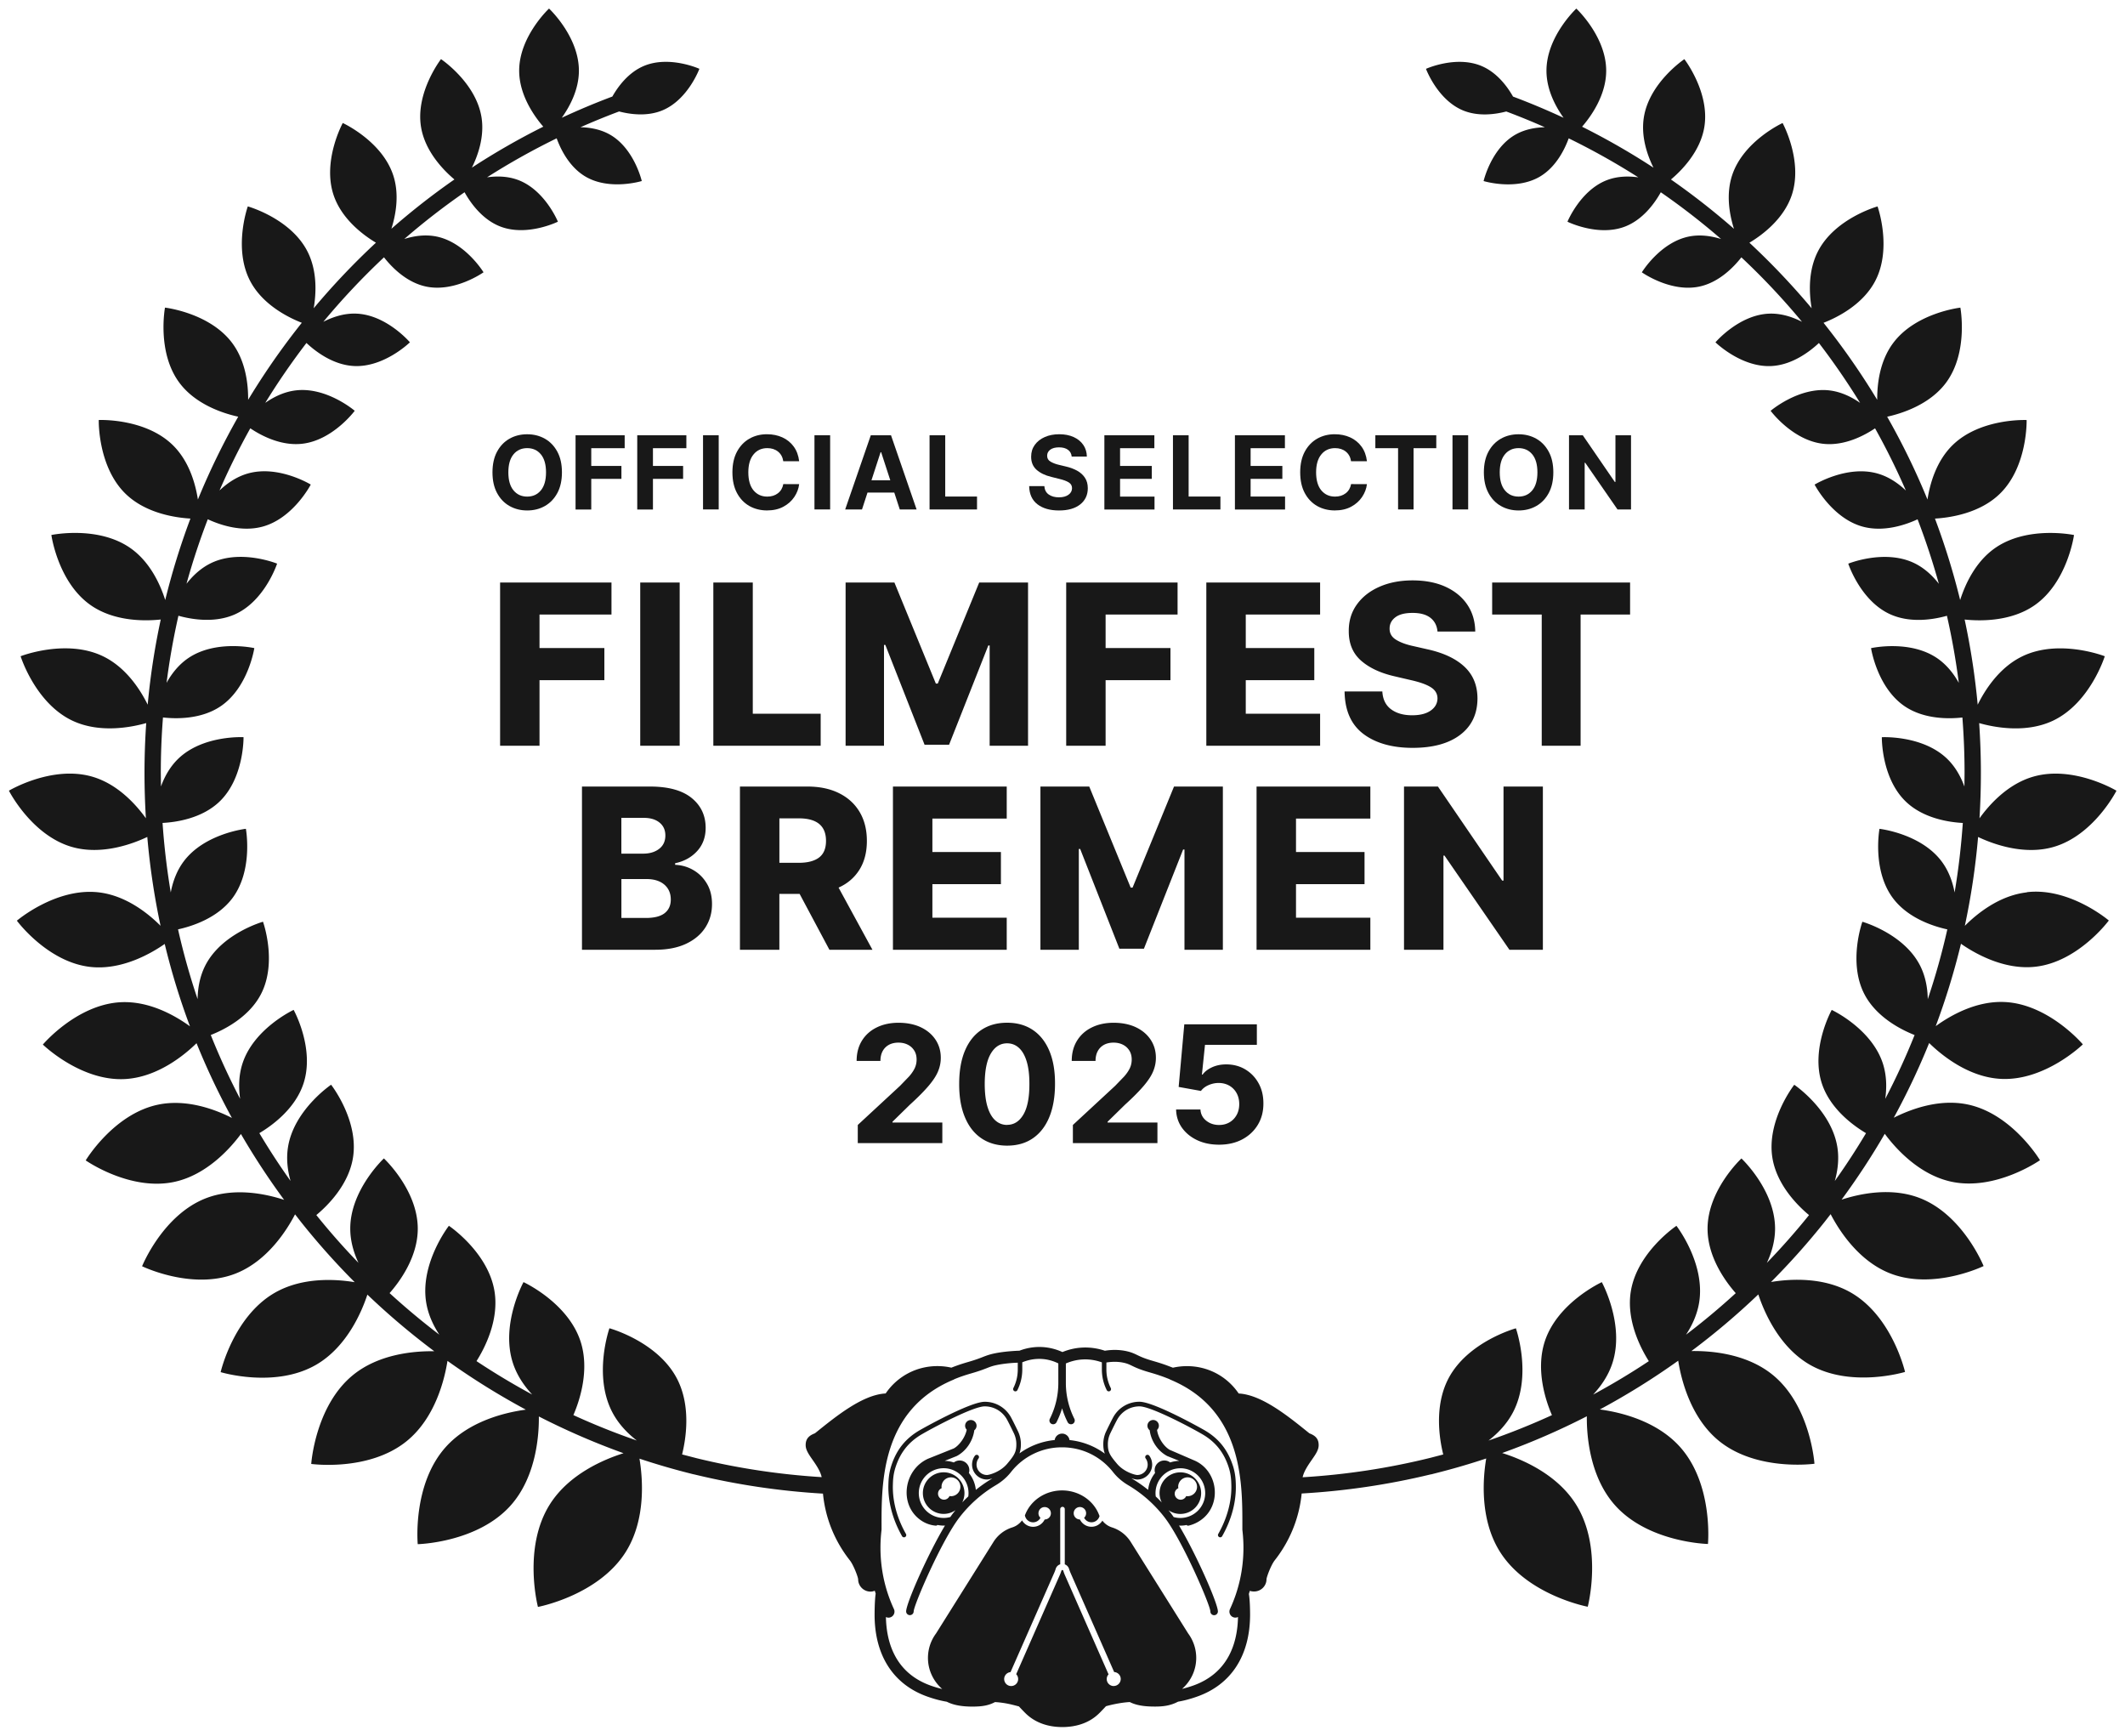 <svg xmlns="http://www.w3.org/2000/svg" viewBox="0 0 705.15 575.9"><g fill="#181818"><path d="M672.54 296.07c-9.02 1.04-16.37 6.93-20.54 11.1 2.07-9.67 3.54-19.51 4.4-29.48 4.7 2.23 15.09 6.18 25.03 3.31 13.39-3.86 20.89-18.66 20.89-18.66s-14.22-8.53-27.62-4.66c-8.39 2.42-14.47 9.13-17.83 13.81.3-4.99.46-10.02.46-15.07 0-5.53-.2-11.04-.57-16.51 4.87 1.38 15.52 3.51 24.62-.86 12.25-5.89 17.06-21.32 17.06-21.32s-15.06-5.89-27.31 0c-7.63 3.67-12.37 11.03-14.86 16.07-.89-9.54-2.34-18.97-4.33-28.25 5.01.53 15.38.77 23.3-4.8 10.84-7.62 12.99-23.24 12.99-23.24s-15.42-3.25-26.26 4.37c-6.48 4.56-9.85 11.97-11.52 17.2-2.25-9.17-5.04-18.19-8.36-27.02 4.93-.29 14.88-1.71 21.59-8.29 9.23-9.04 8.83-24.41 8.83-24.41s-15.35-.7-24.58 8.34c-5.4 5.3-7.51 12.76-8.32 18.04-3.85-9.41-8.31-18.58-13.38-27.48 4.68-1.03 14.1-3.93 19.57-11.33 7.48-10.14 4.72-24.86 4.72-24.86s-14.89 1.7-22.37 11.84c-4.41 5.97-5.26 13.54-5.22 18.75-3.62-5.98-7.51-11.83-11.68-17.53-1.99-2.73-4.04-5.4-6.13-8.03 4.32-1.68 13.02-5.92 17.18-13.94 5.65-10.9.74-24.67.74-24.67s-14.08 3.92-19.73 14.82c-3.36 6.47-2.99 13.95-2.14 18.97-6.47-7.71-13.36-14.97-20.65-21.75 4-2.39 11.37-7.73 14.07-15.85 3.77-11.37-3.06-23.86-3.06-23.86s-12.95 5.93-16.73 17.29c-2.12 6.38-.89 13.12.59 17.8a240.46 240.46 0 0 0-20.91-16.36c3.48-2.92 9.74-9.2 11.08-17.42 1.88-11.52-6.63-22.5-6.63-22.5s-11.56 7.71-13.43 19.23c-1.03 6.34 1.07 12.5 3.18 16.77-7.61-4.97-15.52-9.51-23.69-13.59 2.88-3.33 8-10.4 8-18.58 0-11.38-9.91-20.61-9.91-20.61s-9.91 9.23-9.91 20.61c0 6.25 2.98 11.84 5.68 15.62-5.48-2.55-11.08-4.9-16.78-7.04-1.87-3.3-5.3-7.99-10.49-10.16-8.46-3.54-18.39.96-18.39.96s3.78 10.23 12.23 13.77c5.1 2.13 10.74 1.34 14.41.38 4.34 1.62 8.61 3.37 12.81 5.23-3.14.06-6.68.67-9.84 2.49-8.02 4.63-10.49 15.36-10.49 15.36s10.53 3.23 18.55-1.4c5.53-3.19 8.42-9.29 9.69-12.77 7.99 3.9 15.7 8.22 23.1 12.94-3.18-.45-6.86-.42-10.35.9-8.88 3.36-13.16 13.82-13.16 13.82s10.13 5.01 19.01 1.64c6.18-2.34 10.13-8.11 11.96-11.41 6.97 4.82 13.64 10 20 15.51-3.17-.99-6.93-1.59-10.72-.81-9.54 1.96-15.57 11.86-15.57 11.86s9.44 6.71 18.98 4.75c6.72-1.38 11.69-6.7 14.05-9.72a233.56 233.56 0 0 1 20.12 21.39c-3.11-1.59-6.94-2.89-11.04-2.7-9.98.45-17.68 9.51-17.68 9.51s8.49 8.32 18.47 7.87c7.09-.32 13.01-4.98 15.86-7.65a235.45 235.45 0 0 1 13.67 19.87c-2.81-1.96-6.31-3.7-10.25-4.15-10.18-1.15-19.44 6.78-19.44 6.78s7.25 9.8 17.44 10.94c7.17.81 13.86-2.88 17.21-5.13 3.74 6.69 7.15 13.58 10.22 20.63-2.5-2.37-5.68-4.6-9.49-5.66-10.12-2.82-20.79 3.7-20.79 3.7s5.75 11.1 15.87 13.92c7.15 1.99 14.56-.67 18.3-2.41 2.69 6.99 5.04 14.13 7.06 21.4-2.1-2.7-4.88-5.34-8.41-6.98-9.78-4.53-21.65.3-21.65.3s3.98 12.19 13.76 16.72c6.94 3.22 14.92 1.72 18.98.57 1.66 7.31 2.98 14.74 3.94 22.26-1.66-2.99-3.98-5.99-7.16-8.17-9.13-6.24-21.96-3.35-21.96-3.35s1.97 13 11.1 19.24c6.53 4.46 14.94 4.25 19.21 3.77.47 6.07.72 12.19.72 18.36l-.05 4.54c-1.18-3.22-2.98-6.55-5.76-9.23-8.17-7.86-21.64-7.13-21.64-7.13s-.22 13.49 7.95 21.35c5.9 5.68 14.56 6.87 18.92 7.1-.54 7.77-1.44 15.47-2.72 23.06-.65-3.44-1.91-7.08-4.25-10.23-6.93-9.34-20.68-10.88-20.68-10.88s-2.51 13.6 4.42 22.94c5.07 6.83 13.77 9.48 18.09 10.42-1.76 7.84-3.93 15.57-6.49 23.15-.06-3.63-.73-7.59-2.59-11.22-5.45-10.61-19.11-14.46-19.11-14.46s-4.82 13.35.64 23.96c4.03 7.83 12.52 11.98 16.69 13.62-2.88 7.2-6.13 14.26-9.74 21.17.52-3.67.49-7.75-.79-11.72-3.78-11.64-16.97-17.78-16.97-17.78s-7.07 12.72-3.29 24.36c2.79 8.6 10.72 14.19 14.67 16.53a234.09 234.09 0 0 1-10.35 15.86c.96-3.43 1.46-7.26.85-11.17-1.95-12.4-14.31-20.75-14.31-20.75s-9.21 11.74-7.27 24.14c1.44 9.15 8.54 16.09 12.17 19.1a234.35 234.35 0 0 1-13.99 15.85c1.56-3.35 2.71-7.21 2.72-11.32.02-12.87-11.16-23.32-11.16-23.32s-11.22 10.41-11.24 23.28c-.02 9.59 6.19 17.83 9.35 21.41-5.29 4.85-10.8 9.45-16.5 13.78 2.02-3.07 3.71-6.68 4.36-10.7 2.1-13.03-7.54-25.42-7.54-25.42s-13.05 8.74-15.14 21.77c-1.56 9.66 3.34 18.96 5.98 23.13-5.99 3.98-12.16 7.68-18.48 11.09 2.63-2.82 5.01-6.26 6.36-10.33 4.26-12.85-3.48-26.97-3.48-26.97s-14.64 6.71-18.89 19.56c-3.19 9.64.36 19.99 2.34 24.56-6.87 3.15-13.89 5.96-21.04 8.43 3.11-2.41 6.08-5.49 8.11-9.36 6.45-12.3.97-27.88.97-27.88s-15.93 4.36-22.38 16.65c-4.82 9.2-2.97 20.24-1.73 25.21l-4.18 1.09c-13.88 3.44-28.11 5.61-42.48 6.47.43-2 1.83-4.03 3-5.72 1.3-1.86 2.32-3.34 2.32-4.9v-.1-.03c-.01-2.46-1.71-3.28-3.08-3.83l-.26-.21c-6.99-5.64-15.64-12.61-23.2-13-3.88-5.71-10.21-9.08-17.17-9.08-1.57 0-3.13.18-4.65.52l-2.34-.88c-1.76-.62-2.97-.98-4.04-1.29l-.98-.29c-2.36-.71-3.49-1.26-4.49-1.74-.98-.47-1.91-.92-3.53-1.28-2.28-.5-4.7-.55-7.21-.15-2.53-.85-5.24-1.21-7.88-1.02-2.14.15-4.22.65-6.2 1.46-2.09-.96-4.37-1.53-6.66-1.66a18.45 18.45 0 0 0-7.6 1.21 54.44 54.44 0 0 0-2.55.14c-.76.06-3.09.24-5.44.7-1.95.39-3 .8-4.21 1.27-1.04.41-2.33.91-4.71 1.6l-.13.04c-.65.19-1.73.5-3.19 1-.79.28-1.59.57-2.36.88-1.52-.35-3.08-.52-4.64-.52-6.95 0-13.29 3.38-17.17 9.08-7.56.39-16.21 7.37-23.2 13l-.26.21c-1.38.55-3.08 1.38-3.08 3.86v.09c0 1.56 1.02 3.04 2.32 4.9 1.17 1.68 2.56 3.7 2.99 5.7-13.99-.86-27.86-2.95-41.38-6.25l-4.94-1.28c1.24-4.98 3.09-16.01-1.73-25.21-6.45-12.3-22.38-16.65-22.38-16.65s-5.48 15.58.97 27.88c2.03 3.87 4.99 6.95 8.11 9.36-7.15-2.47-14.17-5.28-21.04-8.43 1.98-4.58 5.53-14.93 2.34-24.56-4.26-12.85-18.89-19.56-18.89-19.56s-7.74 14.12-3.48 26.97c1.35 4.06 3.73 7.51 6.36 10.33-6.32-3.41-12.49-7.12-18.48-11.09 2.64-4.17 7.53-13.47 5.98-23.13-2.1-13.03-15.14-21.77-15.14-21.77s-9.64 12.39-7.54 25.42c.65 4.02 2.34 7.62 4.36 10.7-5.7-4.34-11.2-8.94-16.5-13.78 3.16-3.58 9.37-11.82 9.35-21.41-.02-12.87-11.24-23.28-11.24-23.28s-11.19 10.45-11.16 23.32c0 4.11 1.16 7.97 2.72 11.32a231.48 231.48 0 0 1-13.98-15.85c3.63-3.01 10.73-9.95 12.17-19.1 1.95-12.4-7.27-24.14-7.27-24.14s-12.37 8.36-14.31 20.75c-.61 3.9-.12 7.74.85 11.17a234.09 234.09 0 0 1-10.35-15.86c3.95-2.34 11.88-7.93 14.67-16.53 3.78-11.64-3.29-24.36-3.29-24.36s-13.19 6.14-16.97 17.78c-1.29 3.96-1.31 8.05-.79 11.72-3.61-6.9-6.86-13.97-9.74-21.17 4.17-1.64 12.66-5.78 16.69-13.62 5.45-10.61.64-23.96.64-23.96s-13.66 3.85-19.11 14.46c-1.87 3.63-2.53 7.59-2.59 11.22-2.56-7.59-4.73-15.31-6.49-23.15 4.32-.94 13.02-3.59 18.09-10.42 6.93-9.34 4.42-22.94 4.42-22.94s-13.75 1.54-20.68 10.88c-2.34 3.15-3.6 6.79-4.25 10.23-1.28-7.6-2.19-15.29-2.72-23.06 4.36-.22 13.02-1.42 18.92-7.1 8.17-7.86 7.95-21.35 7.95-21.35s-13.47-.74-21.64 7.13c-2.78 2.68-4.59 6-5.76 9.23l-.05-4.54c0-6.17.24-12.29.72-18.36 4.27.48 12.68.69 19.21-3.77 9.13-6.24 11.1-19.24 11.1-19.24s-12.83-2.89-21.96 3.35c-3.19 2.18-5.5 5.18-7.16 8.17.96-7.52 2.28-14.95 3.94-22.26 4.06 1.14 12.04 2.64 18.98-.57C87.97 199.19 91.95 187 91.95 187s-11.87-4.84-21.65-.3c-3.53 1.64-6.31 4.28-8.41 6.98a230.91 230.91 0 0 1 7.06-21.4c3.74 1.74 11.15 4.41 18.3 2.41 10.12-2.82 15.87-13.92 15.87-13.92s-10.66-6.53-20.79-3.7c-3.8 1.06-6.99 3.29-9.49 5.66 3.07-7.05 6.49-13.94 10.22-20.63 3.34 2.26 10.04 5.94 17.21 5.13 10.18-1.15 17.44-10.94 17.44-10.94s-9.25-7.93-19.44-6.78c-3.94.44-7.44 2.18-10.25 4.15 4.21-6.85 8.78-13.48 13.67-19.87 2.84 2.67 8.77 7.33 15.86 7.65 9.98.45 18.47-7.87 18.47-7.87s-7.7-9.06-17.68-9.51c-4.1-.19-7.93 1.11-11.04 2.7 6.24-7.53 12.96-14.67 20.12-21.39 2.35 3.02 7.33 8.34 14.05 9.72 9.54 1.96 18.98-4.75 18.98-4.75s-6.03-9.9-15.57-11.86c-3.79-.78-7.55-.19-10.72.81 6.36-5.51 13.03-10.69 20-15.51 1.83 3.3 5.78 9.07 11.96 11.41 8.88 3.36 19.01-1.64 19.01-1.64s-4.27-10.46-13.16-13.82c-3.49-1.32-7.17-1.35-10.35-.9 7.4-4.72 15.11-9.04 23.1-12.94 1.26 3.48 4.15 9.58 9.69 12.77 8.02 4.63 18.55 1.4 18.55 1.4s-2.47-10.73-10.49-15.36c-3.16-1.82-6.7-2.42-9.84-2.49a240.09 240.09 0 0 1 12.81-5.23c3.67.96 9.31 1.75 14.41-.38 8.46-3.54 12.23-13.77 12.23-13.77s-9.94-4.49-18.39-.96c-5.19 2.17-8.61 6.85-10.49 10.16-5.7 2.14-11.3 4.49-16.78 7.04 2.69-3.78 5.68-9.37 5.68-15.62 0-11.38-9.91-20.61-9.91-20.61s-9.91 9.23-9.91 20.61c0 8.18 5.12 15.25 8 18.58-8.17 4.08-16.08 8.62-23.69 13.59 2.11-4.27 4.21-10.44 3.18-16.77-1.88-11.52-13.43-19.23-13.43-19.23s-8.51 10.98-6.63 22.5c1.34 8.22 7.6 14.49 11.08 17.42a236.65 236.65 0 0 0-20.91 16.36c1.48-4.68 2.71-11.42.59-17.8-3.77-11.37-16.73-17.29-16.73-17.29s-6.83 12.5-3.06 23.86c2.7 8.12 10.07 13.46 14.07 15.85a240.19 240.19 0 0 0-20.65 21.75c.85-5.01 1.22-12.49-2.14-18.97-5.65-10.9-19.73-14.82-19.73-14.82s-4.91 13.76.74 24.67c4.16 8.02 12.86 12.26 17.18 13.94-2.09 2.63-4.14 5.3-6.13 8.03-4.17 5.7-8.06 11.55-11.68 17.53.04-5.21-.81-12.78-5.22-18.75-7.48-10.14-22.37-11.84-22.37-11.84s-2.76 14.73 4.73 24.86c5.47 7.41 14.89 10.31 19.57 11.33-5.06 8.9-9.53 18.08-13.38 27.48-.82-5.28-2.92-12.74-8.32-18.04-9.23-9.04-24.58-8.34-24.58-8.34s-.39 15.36 8.83 24.41c6.71 6.58 16.66 8 21.59 8.29-3.32 8.83-6.11 17.84-8.36 27.02-1.67-5.23-5.04-12.64-11.52-17.2-10.84-7.62-26.26-4.37-26.26-4.37s2.15 15.62 12.99 23.24c7.93 5.58 18.3 5.33 23.3 4.8a237.7 237.7 0 0 0-4.33 28.25c-2.49-5.04-7.23-12.41-14.86-16.07-12.25-5.89-27.31 0-27.31 0s4.81 15.44 17.06 21.32c9.1 4.37 19.75 2.24 24.62.86-.37 5.47-.57 10.98-.57 16.51 0 5.05.16 10.08.46 15.07-3.37-4.67-9.44-11.39-17.83-13.81-13.39-3.86-27.62 4.66-27.62 4.66s7.49 14.79 20.89 18.66c9.94 2.87 20.32-1.08 25.03-3.31.86 9.97 2.33 19.81 4.4 29.48-4.17-4.17-11.53-10.06-20.54-11.1-14.2-1.64-27.14 9.4-27.14 9.4s10.09 13.69 24.29 15.33c10.55 1.22 20.4-4.56 24.77-7.61 2.24 9.29 5.03 18.41 8.38 27.33-4.88-3.54-13.44-8.46-22.92-8-14.65.72-25.9 14.05-25.9 14.05s12.5 12.17 27.14 11.45c10.94-.54 19.98-8.1 23.86-11.9 3.42 8.46 7.33 16.73 11.74 24.79-5.5-2.79-15.04-6.42-24.61-4.38-14.71 3.13-23.91 18.47-23.91 18.47s14.65 10.27 29.36 7.14c10.93-2.33 18.82-11.4 22.15-15.9 4.35 7.49 9.13 14.78 14.33 21.85-5.99-1.96-16.4-4.21-25.9-.55-14.39 5.55-21.23 22.58-21.23 22.58s16.5 8.03 30.89 2.48c10.71-4.13 17.23-14.61 19.87-19.7l1.98 2.54c5.57 7 11.52 13.66 17.81 19.97-6.33-1.05-17.43-1.75-26.6 3.56-13.69 7.93-17.88 26.28-17.88 26.28s18 5.49 31.69-2.45c10.25-5.94 15.18-17.72 17-23.27 7.02 6.71 14.44 12.98 22.2 18.79-6.48-.1-18.27.82-26.96 7.89-12.58 10.24-13.87 29.5-13.87 29.5s19.12 2.65 31.7-7.59c9.59-7.8 12.61-20.83 13.51-26.6 8.32 5.94 17 11.34 26 16.18-6.42.86-18.76 3.62-26.65 12.49-11.07 12.43-9.22 32.14-9.22 32.14s19.79-.44 30.86-12.87c8.6-9.66 9.4-23.71 9.33-29.5 9.09 4.65 18.48 8.73 28.1 12.19-6.46 2.03-18.07 6.89-24.43 16.94-9.13 14.42-3.97 34.06-3.97 34.06s19.96-3.75 29.09-18.17c6.94-10.97 5.62-24.94 4.6-31.02a237.34 237.34 0 0 0 17.82 5.16h.03c.11.03.22.06.33.08.03 0 .06 0 .08.01a240.21 240.21 0 0 0 42.63 6.35c.79 8.09 3.83 15.67 8.92 22.14 1.25 1.59 2.69 5.47 2.75 6.26a4.11 4.11 0 0 0 4.11 4.11c.51 0 .98-.11 1.41-.3.09.32.2.64.3.96-.36 2.35-.36 6.8-.36 7 0 13.54 6.24 23.2 17.57 27.19 2.24.79 4.32 1.34 6.4 1.69 2.1 1.08 4.87 1.61 8.43 1.61 2.93 0 5.25-.26 7.56-1.5a31.56 31.56 0 0 1 3.95.49c1.31.24 3.1.72 4 .96.23.28 1.97 2.07 2.05 2.14 3.03 3.07 7.29 4.7 12.33 4.7h.05c.99 0 1.97-.07 2.93-.2.45-.06.9-.14 1.32-.23l.38-.08c3.05-.7 5.63-2.11 7.68-4.18.22-.19 2.06-2.14 2.13-2.22.95-.27 1.95-.51 3.04-.73.28-.06 1-.19 1.01-.19a32.59 32.59 0 0 1 3.85-.47c.07.04.14.07.2.1 2.55 1.24 5.7 1.4 8.15 1.4s4.98-.2 7.66-1.62c2.03-.34 4.11-.9 6.34-1.69 11.33-3.99 17.57-13.65 17.57-27.21 0-1.09-.03-4.8-.4-6.83.1-.36.21-.7.31-1.04.44.14.91.21 1.43.21 2.27 0 4.11-1.84 4.11-4.07.07-.83 1.5-4.71 2.75-6.3a46.01 46.01 0 0 0 1.05-1.39c4.45-6.16 7.13-13.26 7.87-20.75 14.47-.83 28.81-2.95 42.81-6.34.08-.01.16 0 .24-.03.38-.09.76-.2 1.13-.29a2.63 2.63 0 0 1 .13-.03c.01 0 .02 0 .03-.01 5.7-1.43 11.33-3.07 16.9-4.92-1.03 6.07-2.35 20.05 4.6 31.02 9.13 14.42 29.09 18.17 29.09 18.17s5.16-19.64-3.97-34.06c-6.36-10.05-17.97-14.91-24.43-16.94 9.62-3.45 19.01-7.53 28.1-12.19-.07 5.79.73 19.84 9.33 29.5 11.07 12.43 30.86 12.87 30.86 12.87s1.85-19.71-9.22-32.14c-7.9-8.87-20.23-11.64-26.65-12.49 8.99-4.83 17.68-10.24 26-16.18.9 5.77 3.93 18.79 13.51 26.6 12.58 10.24 31.7 7.59 31.7 7.59s-1.28-19.26-13.87-29.5c-8.69-7.07-20.48-8-26.96-7.89a240.67 240.67 0 0 0 22.2-18.79c1.83 5.54 6.75 17.32 17 23.27 13.69 7.93 31.69 2.45 31.69 2.45s-4.19-18.35-17.88-26.28c-9.17-5.31-20.27-4.61-26.6-3.56 6.29-6.31 12.24-12.97 17.81-19.97l1.98-2.54c2.64 5.1 9.16 15.57 19.87 19.7 14.39 5.55 30.89-2.48 30.89-2.48s-6.84-17.03-21.23-22.58c-9.5-3.66-19.91-1.41-25.9.55 5.2-7.07 9.99-14.36 14.33-21.85 3.33 4.51 11.22 13.58 22.15 15.9 14.71 3.13 29.36-7.14 29.36-7.14s-9.2-15.34-23.91-18.47c-9.57-2.04-19.1 1.6-24.61 4.38a236.53 236.53 0 0 0 11.74-24.79c3.88 3.8 12.92 11.37 23.86 11.9 14.65.72 27.14-11.45 27.14-11.45s-11.25-13.33-25.9-14.05c-9.47-.46-18.04 4.46-22.92 8 3.34-8.92 6.13-18.05 8.38-27.33 4.37 3.05 14.22 8.83 24.77 7.61 14.2-1.64 24.29-15.33 24.29-15.33s-12.94-11.04-27.14-9.4zM369.57 559.39a2.32 2.32 0 0 1-2.32-2.32c0-.6.23-1.14.61-1.55l-14.5-32.95a11.63 11.63 0 0 1-.53-1.46c-.04-.12-.14-.2-.25-.2h-.11c-.11 0-.21.08-.25.2-.15.49-.33.98-.54 1.45l-14.47 32.9a2.32 2.32 0 1 1-3.99 1.61c0-1.21.93-2.19 2.11-2.3l14.53-33.01c.17-.4.33-.81.45-1.23a2.29 2.29 0 0 1 1.51-1.53v-18.32a.77.77 0 0 1 .76-.75h0c.41 0 .75.34.75.75v18.34a2.29 2.29 0 0 1 1.42 1.5c.13.42.28.83.45 1.23l14.52 33c1.22.07 2.18 1.07 2.18 2.31a2.35 2.35 0 0 1-2.32 2.32zm39.56-22.88c.27.13.56.18.84.18s.57-.08.84-.2c-.15 8.21-2.95 18.55-14.96 22.78-1.25.44-2.45.79-3.6 1.07 2.88-2.53 4.7-6.2 4.7-10.29a13.58 13.58 0 0 0-2.68-8.11c-.03-.04-.06-.09-.08-.13l-19.05-30.36s-.03-.04-.04-.06a11.39 11.39 0 0 0-6.13-4.64c-1.26-.4-2.34-1.18-3.16-2.23-.75 1.21-2.09 2.03-3.62 2.03-1.69 0-3.15-1-3.84-2.43-1.14 0-2.06-.92-2.06-2.06s.92-2.06 2.06-2.06 2.06.92 2.06 2.06c0 .6-.26 1.13-.66 1.51a2.76 2.76 0 0 0 2.44 1.49c1.3 0 2.38-.9 2.68-2.1-.05-.1-.1-.2-.14-.31-1.84-4.88-6.77-8.16-12.29-8.16s-10.45 3.28-12.29 8.16c-.01.04-.03.07-.05.11.22 1.31 1.35 2.31 2.72 2.31 1.06 0 1.97-.61 2.44-1.49a2.04 2.04 0 0 1-.66-1.51c0-1.14.92-2.06 2.06-2.06s2.06.92 2.06 2.06-.92 2.06-2.06 2.06c-.69 1.43-2.14 2.43-3.84 2.43-1.57 0-2.93-.86-3.67-2.13-.83 1.1-1.94 1.92-3.24 2.33a11.39 11.39 0 0 0-6.13 4.64c-.01.02-.03.04-.04.06l-.06.1-.02.03s-.03.04-.03.05l-18.94 30.18s-.05.09-.08.13a13.58 13.58 0 0 0-2.68 8.11c0 4.1 1.84 7.78 4.73 10.32a38.04 38.04 0 0 1-3.72-1.1c-12.01-4.23-14.8-14.56-14.96-22.78.26.12.54.2.84.2s.57-.06.84-.18a2.01 2.01 0 0 0 .98-2.66c-2.97-6.41-4.47-13.27-4.47-20.39 0-1.94.12-3.91.35-5.85 0-.08.01-.16.01-.24v-1.24c-.02-14.36-.06-38.4 23.87-48.39a1.74 1.74 0 0 0 .33-.18c.83-.34 1.68-.67 2.53-.96 1.36-.47 2.38-.76 2.99-.94l.13-.04c2.56-.73 3.95-1.28 5.07-1.71 1.16-.46 1.93-.76 3.54-1.08 2.13-.42 4.28-.59 4.99-.64.58-.05 1.17-.06 1.75-.09v2.29c0 2.12-.5 4.23-1.46 6.13a.75.75 0 0 0 .33 1.01c.11.05.22.08.34.08.27 0 .54-.15.67-.41a15.16 15.16 0 0 0 1.62-6.8v-2.44s.09-.02.14-.04a14.52 14.52 0 0 1 6.25-1.06c1.92.1 3.84.62 5.57 1.48v6.53a26.53 26.53 0 0 1-2.82 11.85c-.31.62-.06 1.37.55 1.68a1.24 1.24 0 0 0 .56.13c.46 0 .9-.25 1.12-.69.74-1.48 1.36-3.02 1.84-4.6a28.12 28.12 0 0 0 1.84 4.6c.22.44.66.69 1.12.69a1.24 1.24 0 0 0 .56-.13c.62-.31.86-1.06.55-1.68a26.53 26.53 0 0 1-2.82-11.85v-6.51c1.68-.73 3.45-1.18 5.27-1.31 2.24-.17 4.55.17 6.68.94v2.41a15.16 15.16 0 0 0 1.62 6.8c.13.26.4.41.67.41.11 0 .23-.03.34-.08a.75.75 0 0 0 .33-1.01c-.95-1.89-1.46-4.01-1.46-6.13v-2.35c2.04-.33 3.99-.31 5.79.09 1.17.26 1.77.55 2.67.98 1.07.52 2.41 1.16 5.06 1.96l1.02.3c1.02.3 2.17.63 3.83 1.22.86.3 1.71.63 2.55.97a1.74 1.74 0 0 0 .33.18c23.93 9.99 23.89 34.03 23.87 48.39v1.24c0 .08 0 .16.01.24.23 1.95.35 3.92.35 5.85 0 7.11-1.5 13.97-4.47 20.39-.46 1-.03 2.19.98 2.66zm.01-50.15c-1.72-5.36-4.75-9.15-9.55-11.91-.16-.09-16.52-9.38-21.47-9.38a9.88 9.88 0 0 0-8.53 4.82c-.57.95-2.31 4.54-2.5 4.94-.65 1.35-.98 2.8-.98 4.3 0 1.25.17 2.24.51 3.16-3.41-2.51-7.44-4.07-11.72-4.51a2.48 2.48 0 0 0-2.46-2.14 2.49 2.49 0 0 0-2.46 2.13c-4.26.42-8.27 1.95-11.68 4.43.32-.89.47-1.85.47-3.06 0-1.5-.33-2.95-.98-4.3-.2-.41-1.93-4-2.5-4.94a9.88 9.88 0 0 0-8.53-4.82c-4.95 0-21.31 9.28-21.47 9.38-4.8 2.76-7.83 6.54-9.55 11.91-.83 2.61-.9 4.77-.94 6.2-.17 5.66 1.4 11.57 4.53 17.1.14.24.39.38.65.38a.71.71 0 0 0 .37-.1.74.74 0 0 0 .28-1.02c-3-5.29-4.5-10.93-4.34-16.31.04-1.43.1-3.38.87-5.78 1.6-4.99 4.42-8.5 8.87-11.06 5-2.88 17.15-9.18 20.72-9.18 2.99 0 5.69 1.53 7.24 4.09.44.72 1.74 3.37 2.44 4.82a8.34 8.34 0 0 1 .83 3.65c0 2.55-.62 3.62-3.06 6.51-2.32 2.74-5.97 3.7-6.69 3.7a3.46 3.46 0 0 1-3.46-3.46c0-.51.16-1.03.16-1.03a3.43 3.43 0 0 1 .51-1.01.76.76 0 0 0-.16-1.05c-.33-.25-.8-.17-1.05.16a4.88 4.88 0 0 0-.73 1.46c-.02.07-.22.74-.22 1.47 0 2.74 2.23 4.96 4.96 4.96.3 0 .93-.11 1.75-.35-.02.01-.05.03-.07.05a44.86 44.86 0 0 0-5.38 3.74 10.73 10.73 0 0 0-2.31-5.61 3.11 3.11 0 0 0 .15-.92 3.22 3.22 0 0 0-3.22-3.22c-.73 0-1.39.25-1.93.65a10.46 10.46 0 0 0-3.02-.53l4-1.6c3.17-1.7 5.35-5.01 5.82-8.55.45-.35.75-.89.75-1.5a1.9 1.9 0 0 0-3.8 0 1.87 1.87 0 0 0 .53 1.31c-.52 2.71-2.67 5.36-4.3 6.22l-8.52 3.41c-8.29 3.72-9.84 15.73-1.98 20.7 1.37.86 2.94 1.38 4.54 1.51a.6.6 0 0 0 .53-.23c.67.13 1.37.21 2.08.21.15 0 .29-.02.44-.02-5.62 9.34-12.89 25.81-12.89 28.49 0 .68.55 1.23 1.23 1.24h.02a1.26 1.26 0 0 0 1.25-1.23c.05-2.16 9.24-23.46 15.14-31.13a42.94 42.94 0 0 1 12.16-10.78c1.97-1.17 3.64-2.62 4.97-4.3a21.43 21.43 0 0 1 16.97-8.24c6.68 0 12.82 3 16.94 8.24 1.33 1.69 3 3.14 4.97 4.3 4.72 2.8 8.81 6.42 12.16 10.78 5.89 7.66 15.08 28.96 15.14 31.13a1.25 1.25 0 1 0 2.5 0c0-2.67-7.27-19.14-12.89-28.49.15 0 .29.02.44.02.71 0 1.4-.07 2.07-.21a.63.63 0 0 0 .62.22 11.54 11.54 0 0 0 4.16-1.89c6.95-4.95 5.77-16.08-1.98-19.64l-8.41-3.63c-1.87-1.07-3.84-3.87-4.2-6.61a1.91 1.91 0 0 0 .61-1.39 1.9 1.9 0 0 0-3.8 0c0 .61.29 1.15.74 1.5.47 3.55 2.65 6.86 5.82 8.56l4 1.6c-1.05.03-2.07.22-3.02.53a3.16 3.16 0 0 0-1.93-.65 3.22 3.22 0 0 0-3.22 3.22c0 .32.06.62.15.92a10.73 10.73 0 0 0-2.31 5.61 44.86 44.86 0 0 0-5.38-3.74c-.05-.03-.1-.07-.15-.1.89.28 1.59.41 1.91.41 2.73 0 4.96-2.22 4.96-4.96 0-.73-.2-1.4-.22-1.48-.16-.52-.41-1.01-.73-1.46a.751.751 0 1 0-1.21.89c.23.31.4.65.51 1.01 0 0 .16.52.16 1.03a3.46 3.46 0 0 1-3.46 3.46c-.72 0-4.37-.97-6.69-3.7-2.45-2.89-3.06-3.96-3.06-6.51a8.34 8.34 0 0 1 .83-3.65c.65-1.35 2-4.09 2.44-4.82 1.55-2.56 4.25-4.09 7.24-4.09 3.57 0 15.73 6.3 20.72 9.18 4.46 2.56 7.27 6.08 8.87 11.06.77 2.41.83 4.36.87 5.78.16 5.38-1.34 11.02-4.34 16.31a.75.75 0 0 0 .28 1.02.71.71 0 0 0 .37.1c.26 0 .52-.14.65-.38 3.13-5.53 4.7-11.44 4.53-17.1-.04-1.43-.11-3.59-.94-6.2zm-93.59 10.04c-.16 0-.32-.02-.47-.04-.31.7-1.01 1.2-1.82 1.2a1.99 1.99 0 0 1-1.99-1.99c0-.82.49-1.52 1.2-1.82-.02-.16-.04-.31-.04-.47a3.13 3.13 0 1 1 3.13 3.13zm5.75.09c-.69.64-1.36 1.3-2 1.99.47-.93.74-1.98.74-3.1 0-3.81-3.09-6.9-6.9-6.9s-6.9 3.09-6.9 6.9 3.09 6.9 6.9 6.9c1.46 0 2.81-.46 3.93-1.23l-.72.89a26.06 26.06 0 0 0-.99 1.37c-.71.2-1.45.31-2.22.31a8.26 8.26 0 0 1-8.25-8.25 8.26 8.26 0 0 1 8.25-8.25 8.26 8.26 0 0 1 8.25 8.25 8.17 8.17 0 0 1-.08 1.11zm70.38-9.36a8.26 8.26 0 0 1 8.25 8.25 8.26 8.26 0 0 1-8.25 8.25c-.77 0-1.51-.11-2.22-.31a26.06 26.06 0 0 0-.99-1.37c-.23-.3-.48-.59-.72-.89a6.89 6.89 0 0 0 3.93 1.23c3.81 0 6.9-3.09 6.9-6.9s-3.09-6.9-6.9-6.9-6.9 3.09-6.9 6.9c0 1.12.27 2.17.74 3.1-.65-.69-1.32-1.35-2-1.99-.05-.36-.08-.73-.08-1.11a8.26 8.26 0 0 1 8.25-8.25zm-.72 6.15a3.13 3.13 0 1 1 3.13 3.13c-.16 0-.32-.02-.47-.04-.31.7-1.01 1.2-1.82 1.2a1.99 1.99 0 0 1-1.99-1.99c0-.82.49-1.52 1.2-1.82-.02-.16-.04-.31-.04-.47z"/><use href="#B"/><path d="M190.99 169.03v-24.61h16.3v4.29H196.2v5.87h10.01v4.29H196.2v10.17H191zm20.47 0v-24.61h16.3v4.29h-11.09v5.87h10.01v4.29h-10.01v10.17h-5.2z"/><use href="#C"/><use href="#D"/><use href="#C" x="36.98"/><path d="M286.04 169.03h-5.58l8.5-24.61h6.71l8.49 24.61h-5.58l-1.83-5.61h-8.88l-1.83 5.61zm3.14-9.68h6.25l-3.03-9.31h-.19l-3.03 9.31z"/><use href="#E"/><path d="M355.63 151.49c-.1-.97-.51-1.72-1.24-2.26s-1.72-.81-2.96-.81-2.25.26-2.93.78-1.02 1.18-1.02 1.97c-.02.88.36 1.55 1.14 2 .77.45 1.69.8 2.76 1.05l2.21.53c1.43.32 2.69.79 3.8 1.39 1.11.61 1.98 1.39 2.62 2.35s.96 2.12.96 3.49c0 2.25-.85 4.04-2.53 5.38-1.68 1.33-4.02 2-7.02 2s-5.37-.68-7.15-2.04-2.7-3.37-2.76-6.03h5.04c.09 1.23.57 2.16 1.46 2.78s2.01.93 3.36.93 2.38-.28 3.17-.84 1.19-1.29 1.2-2.19c0-.83-.37-1.47-1.09-1.92s-1.75-.83-3.09-1.15l-2.68-.67c-2.08-.5-3.71-1.29-4.92-2.37-1.2-1.08-1.8-2.53-1.79-4.34 0-1.49.39-2.79 1.2-3.91s1.91-1.99 3.32-2.61 3.01-.93 4.81-.93 3.42.31 4.79.94c1.37.62 2.43 1.5 3.19 2.61s1.15 2.4 1.18 3.87h-4.99zm10.84 17.54v-24.61h16.59v4.29h-11.38v5.87h10.53v4.29h-10.53v5.88h11.43v4.29h-16.63z"/><use href="#E" x="80.77"/><path d="M409.79 169.03v-24.61h16.59v4.29H415v5.87h10.53v4.29H415v5.88h11.43v4.29H409.8z"/><use href="#D" x="188.41"/><path d="M456.39 148.7v-4.29h20.22v4.29h-7.54v20.32h-5.14V148.7h-7.54z"/><use href="#C" x="248.7"/><use href="#B" x="328.98"/><path d="M541.23,144.41v24.61h-4.49l-10.71-15.49h-.18v15.49h-5.2v-24.61h4.57l10.62,15.48h.22v-15.48h5.18Z"/><use href="#F"/><path d="M225.54 193.27v54.15h-13.09v-54.15h13.09zm11.17 54.15v-54.15h13.09v43.52h22.53v10.63h-35.62zm43.88-54.15h16.21l13.75 33.53h.63l13.75-33.53h16.21v54.15H328.4v-33.26h-.45l-13.01 32.92h-8.14l-13.01-33.1h-.45v33.45H280.6v-54.15z"/><use href="#F" x="187.85"/><path d="M400.3 247.42v-54.15h37.76v10.63h-24.67V215h22.74v10.66h-22.74v11.13h24.67v10.63H400.3zm76.71-37.91c-.18-1.94-.96-3.45-2.34-4.53s-3.35-1.63-5.91-1.63-4.44.48-5.71 1.44-1.91 2.18-1.93 3.66c-.05 1.6.64 2.86 2.09 3.77s3.39 1.63 5.84 2.15l4.65 1.06c5.34 1.18 9.43 3.11 12.28 5.79s4.28 6.18 4.3 10.5c-.02 5.15-1.92 9.17-5.71 12.06s-9.06 4.34-15.81 4.34-12.25-1.54-16.33-4.61c-4.08-3.08-6.17-7.78-6.25-14.11h12.53c.14 2.61 1.1 4.58 2.88 5.91s4.12 2 7.01 2c2.63 0 4.68-.52 6.16-1.56s2.23-2.39 2.25-4.05c-.02-1.52-.72-2.73-2.12-3.63-1.39-.91-3.58-1.71-6.56-2.39l-5.66-1.32c-4.67-1.08-8.36-2.82-11.07-5.22-2.71-2.41-4.05-5.66-4.03-9.77-.02-3.37.88-6.31 2.7-8.83 1.81-2.52 4.32-4.48 7.52-5.88s6.86-2.1 10.99-2.1 7.84.71 10.93 2.13 5.5 3.4 7.21 5.95 2.58 5.51 2.62 8.9h-12.53zm18.14-5.61v-10.63h45.77v10.63H524.5v43.52h-12.9V203.9h-16.45zM193.12 315.11v-54.15h22.58c6.08 0 10.68 1.26 13.79 3.78s4.67 5.83 4.67 9.92c0 3.08-.94 5.66-2.83 7.72s-4.32 3.4-7.3 4.02v.53c2.19.09 4.21.67 6.07 1.76 1.86 1.08 3.35 2.58 4.48 4.49s1.69 4.17 1.69 6.78c0 2.91-.74 5.5-2.22 7.79-1.48 2.28-3.62 4.08-6.42 5.39s-6.2 1.97-10.21 1.97h-24.3zm13.08-31.89h7.24c2.15 0 3.91-.53 5.29-1.59 1.37-1.06 2.06-2.54 2.06-4.44 0-1.8-.64-3.22-1.93-4.27s-3.02-1.57-5.21-1.57h-7.46v11.87zm0 21.34h8.09c2.84 0 4.93-.54 6.28-1.61s2.02-2.57 2.02-4.5c0-2.08-.72-3.73-2.15-4.96-1.44-1.22-3.41-1.84-5.91-1.84h-8.33v12.9zm39.34 10.55v-54.15h22.37c4.05 0 7.56.73 10.51 2.2 2.95 1.46 5.23 3.54 6.83 6.23s2.41 5.89 2.41 9.61-.82 6.92-2.46 9.54c-1.64 2.63-3.95 4.61-6.93 5.95l11.24 20.62h-14.28l-9.89-18.54h-6.72v18.54h-13.09zm13.09-28.85h6.45c2.94 0 5.18-.59 6.72-1.76 1.53-1.17 2.3-3.01 2.3-5.51 0-4.99-3.01-7.48-9.02-7.48h-6.45v14.75zm37.68 28.85v-54.15h37.76v10.63H309.4v11.1h22.74v10.66H309.4v11.13h24.67v10.63h-37.76zm48.93-54.15h16.21l13.75 33.53h.63l13.75-33.53h16.21v54.15h-12.74v-33.26h-.45l-13.01 32.92h-8.14l-13.01-33.1h-.45v33.45h-12.74v-54.15zm71.73 54.15v-54.15h37.76v10.63h-24.67v11.1h22.74v10.66h-22.74v11.13h24.67v10.63h-37.76zm95.01-54.15v54.15h-11.1l-21.55-31.25h-.34v31.25H465.9v-54.15h11.26l21.31 31.2h.45v-31.2h13.06zM284.64 379.24v-6l14.02-12.98 3.01-3.12c.81-.92 1.43-1.83 1.86-2.72.42-.89.63-1.86.63-2.89 0-1.15-.26-2.15-.79-2.99a5.24 5.24 0 0 0-2.15-1.94c-.91-.46-1.94-.68-3.1-.68s-2.26.24-3.15.73a5.13 5.13 0 0 0-2.08 2.1c-.49.91-.73 1.99-.73 3.25h-7.9c0-2.58.58-4.81 1.75-6.71s2.8-3.37 4.9-4.4c2.1-1.04 4.53-1.56 7.27-1.56s5.28.5 7.37 1.49 3.73 2.37 4.89 4.12c1.17 1.76 1.75 3.77 1.75 6.04 0 1.49-.29 2.96-.88 4.4-.58 1.45-1.62 3.05-3.11 4.82-1.49 1.76-3.58 3.88-6.29 6.34l-5.75 5.63v.27h16.54v6.81h-28.08zm49.55.86c-3.31-.01-6.15-.83-8.53-2.44s-4.21-3.95-5.48-7.02c-1.28-3.06-1.91-6.75-1.89-11.06 0-4.29.64-7.95 1.91-10.98 1.28-3.03 3.1-5.33 5.48-6.91s5.21-2.37 8.51-2.37 6.13.79 8.51 2.38 4.21 3.89 5.49 6.91 1.92 6.68 1.9 10.97c0 4.32-.64 8.01-1.91 11.08s-3.1 5.4-5.47 7.02-5.21 2.42-8.52 2.42zm0-6.9c2.26 0 4.06-1.13 5.4-3.4 1.35-2.27 2.01-5.67 2-10.21 0-2.99-.3-5.47-.91-7.46s-1.47-3.48-2.58-4.48-2.41-1.5-3.91-1.5c-2.24 0-4.04 1.12-5.38 3.37s-2.03 5.6-2.04 10.08c0 3.03.3 5.55.91 7.57s1.47 3.53 2.59 4.54a5.65 5.65 0 0 0 3.92 1.51zm21.83 6.04v-6l14.02-12.98 3.01-3.12c.81-.92 1.43-1.83 1.86-2.72.42-.89.63-1.86.63-2.89 0-1.15-.26-2.15-.79-2.99a5.24 5.24 0 0 0-2.15-1.94c-.91-.46-1.94-.68-3.1-.68s-2.26.24-3.15.73a5.13 5.13 0 0 0-2.08 2.1c-.49.91-.73 1.99-.73 3.25h-7.9c0-2.58.58-4.81 1.75-6.71s2.8-3.37 4.9-4.4c2.1-1.04 4.53-1.56 7.27-1.56s5.28.5 7.37 1.49 3.73 2.37 4.89 4.12c1.17 1.76 1.75 3.77 1.75 6.04 0 1.49-.29 2.96-.88 4.4-.58 1.45-1.62 3.05-3.11 4.82-1.49 1.76-3.58 3.88-6.29 6.34l-5.75 5.63v.27h16.54v6.81H356zm48.5.54c-2.72 0-5.14-.5-7.26-1.5s-3.8-2.38-5.05-4.13c-1.24-1.76-1.89-3.77-1.94-6.04h8.08c.09 1.53.73 2.76 1.92 3.71s2.61 1.42 4.25 1.42c1.31 0 2.46-.29 3.47-.88 1.01-.58 1.79-1.4 2.37-2.44s.86-2.25.86-3.61-.29-2.6-.88-3.65a6.33 6.33 0 0 0-2.41-2.46c-1.03-.59-2.2-.89-3.52-.9-1.15 0-2.27.24-3.36.71-1.08.47-1.93 1.12-2.53 1.94l-7.4-1.33 1.87-20.77h24.08v6.81h-17.21l-1.02 9.86h.23c.69-.97 1.74-1.78 3.13-2.42 1.4-.64 2.96-.96 4.69-.96 2.37 0 4.49.56 6.35 1.67 1.86 1.12 3.33 2.64 4.4 4.59 1.08 1.94 1.61 4.18 1.6 6.7.01 2.65-.6 5.01-1.84 7.07s-2.96 3.67-5.17 4.85c-2.21 1.17-4.78 1.76-7.7 1.76z"/></g><defs ><path id="B" d="M186.47 156.72c0 2.68-.51 4.97-1.52 6.85s-2.39 3.32-4.13 4.31-3.7 1.48-5.88 1.48-4.15-.5-5.89-1.49-3.11-2.43-4.12-4.32-1.51-4.16-1.51-6.83.5-4.97 1.51-6.85 2.38-3.32 4.12-4.31 3.7-1.48 5.89-1.48 4.14.5 5.88 1.48c1.74.99 3.11 2.43 4.13 4.31s1.52 4.17 1.52 6.85zm-5.28 0c0-2.61-.57-4.6-1.71-5.98-1.14-1.37-2.65-2.06-4.54-2.06s-3.41.69-4.54 2.06c-1.14 1.38-1.71 3.37-1.71 5.98s.57 4.6 1.71 5.97c1.14 1.38 2.65 2.07 4.54 2.07s3.4-.69 4.54-2.07 1.71-3.37 1.71-5.97z"/><path id="C" d="M238.49,144.41v24.61h-5.2v-24.61h5.2Z"/><path id="D" d="M265.18 153.03h-5.26c-.2-1.35-.78-2.42-1.73-3.19s-2.14-1.16-3.57-1.16c-1.91 0-3.44.7-4.58 2.1-1.15 1.4-1.72 3.38-1.72 5.94s.58 4.62 1.74 5.99 2.67 2.05 4.54 2.05c1.39 0 2.56-.36 3.52-1.09s1.57-1.75 1.81-3.06l5.26.02c-.18 1.51-.72 2.92-1.61 4.25s-2.1 2.41-3.62 3.23-3.34 1.24-5.45 1.24-4.16-.5-5.88-1.49-3.09-2.43-4.09-4.31-1.5-4.16-1.5-6.84.5-4.97 1.51-6.85 2.38-3.32 4.11-4.31 3.68-1.48 5.84-1.48c1.9 0 3.61.35 5.14 1.05s2.78 1.72 3.75 3.05 1.57 2.95 1.8 4.85z"/><path id="E" d="M308.46,169.03v-24.61h5.2v20.32h10.55v4.29h-15.76Z"/><path id="F" d="M165.95 247.42v-54.15h36.96v10.63h-23.88V215h21.52v10.66h-21.52v21.76h-13.09z"/></defs></svg>
